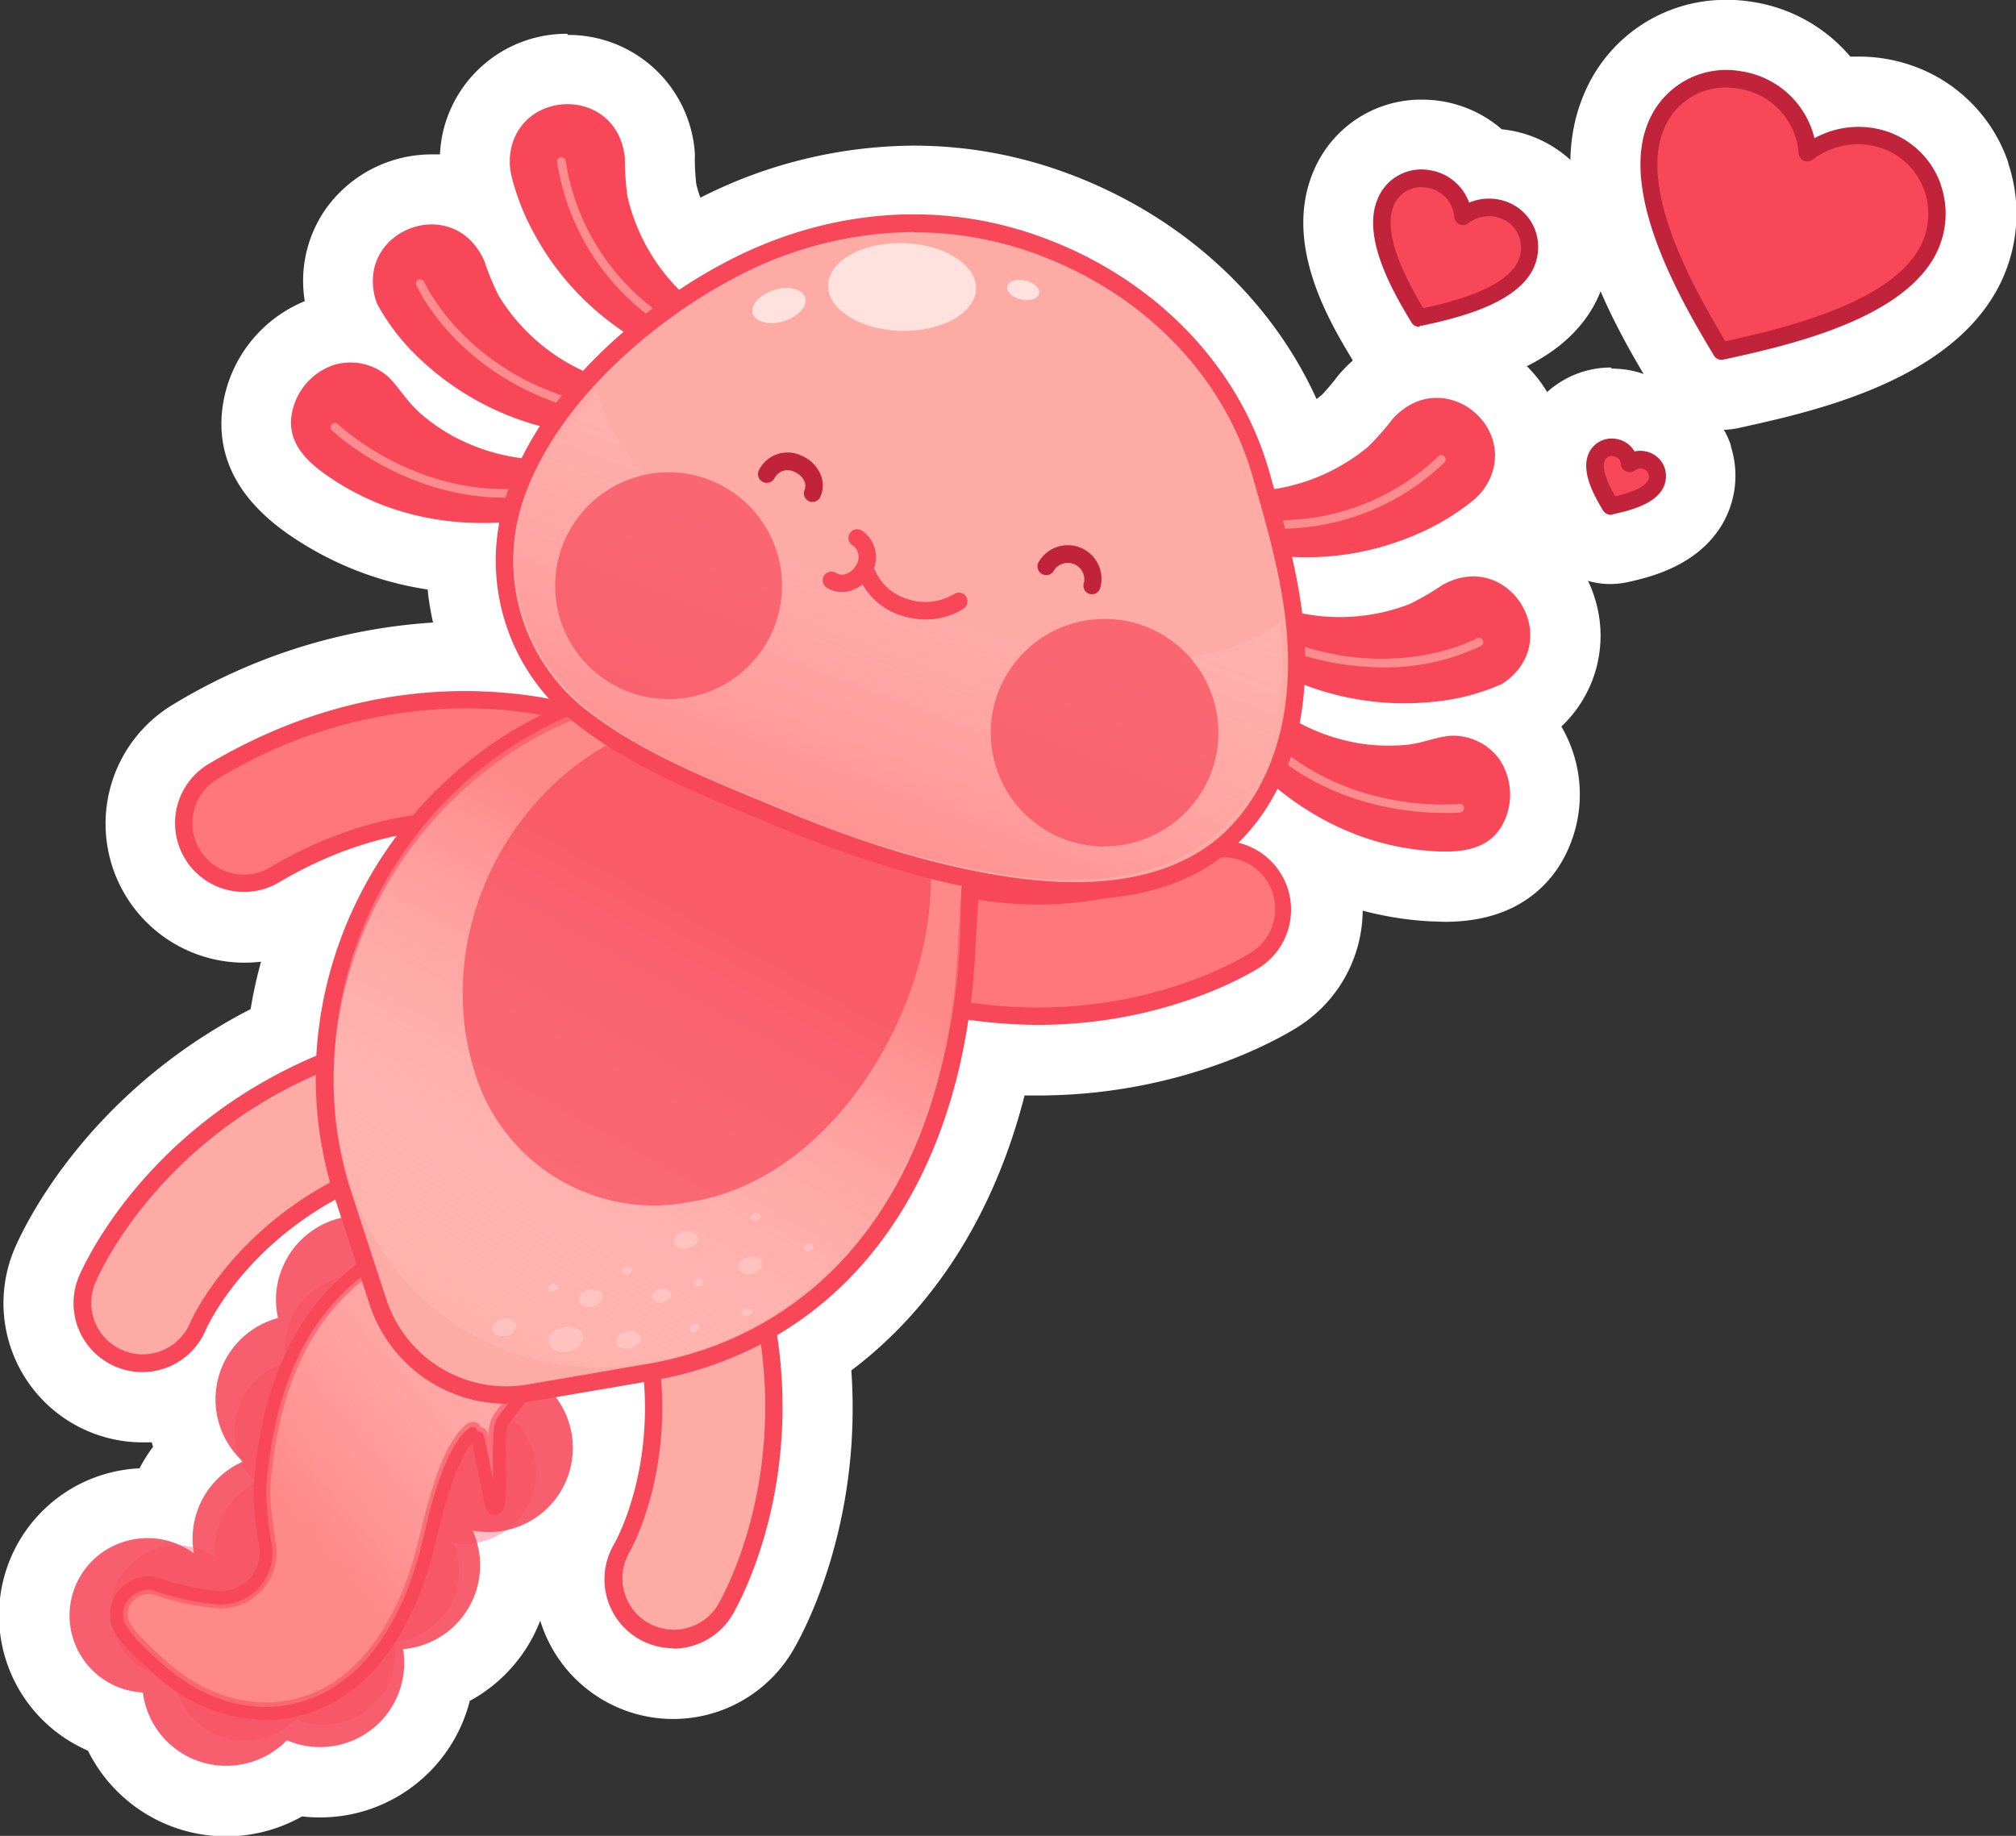 <svg xmlns="http://www.w3.org/2000/svg" xmlns:xlink="http://www.w3.org/1999/xlink" viewBox="0 0 287.48 261.82"><rect x="0" y="0" width="287.48" height="261.82" fill="#333333" stroke="none"/><defs><style>.cls-1{fill:#fff;}.cls-2{opacity:0.87;}.cls-3{fill:#f74759;}.cls-4{opacity:0.35;}.cls-14,.cls-5{fill:#ffaba5;}.cls-11,.cls-15,.cls-6{opacity:0.67;}.cls-7{fill:url(#Gradiente_sem_nome_9);}.cls-8{fill:#ff777b;}.cls-10,.cls-17,.cls-9{fill:#ffe2de;}.cls-9{opacity:0.54;}.cls-10{opacity:0.47;}.cls-11{fill:url(#Gradiente_sem_nome_9-2);}.cls-12{opacity:0.64;}.cls-13{opacity:0.68;}.cls-14{opacity:0.69;}.cls-15{fill:url(#Gradiente_sem_nome_9-3);}.cls-16{fill:#c1233a;}</style><linearGradient id="Gradiente_sem_nome_9" x1="657.85" x2="743.8" y1="2166.61" y2="2203.11" gradientTransform="translate(2351.24 571.67) rotate(116.65)" gradientUnits="userSpaceOnUse"><stop offset="0" stop-color="#fff" stop-opacity="0"/><stop offset="1" stop-color="#ff777b"/></linearGradient><linearGradient id="Gradiente_sem_nome_9-2" x1="-185.11" x2="-188.43" y1="849.93" y2="766.96" gradientTransform="translate(669.88 -397.24) rotate(31.49)" xlink:href="#Gradiente_sem_nome_9"/><linearGradient id="Gradiente_sem_nome_9-3" x1="-97.63" x2="-102.14" y1="391.09" y2="502.9" gradientTransform="matrix(0.95, 0.32, -0.32, 0.93, 375.27, -278.83)" xlink:href="#Gradiente_sem_nome_9"/></defs><path d="M38.48,287.55a16.95,16.95,0,0,1-15.92-11.14,17.63,17.63,0,0,1-2.45-1A16.05,16.05,0,0,1,27.32,245a17.09,17.09,0,0,1,2.14.14,17.92,17.92,0,0,1,1.07-2.67A16.87,16.87,0,0,1,33.87,238,17,17,0,0,1,32,230.37a15,15,0,0,1-5.47,1,14.9,14.9,0,0,1-13.69-9.17,14.72,14.72,0,0,1,0-11.34c.37-.9,9.09-21.34,33.76-33a62.51,62.51,0,0,1,5-18.77c-1,.52-2.05,1.09-3.06,1.69a14.82,14.82,0,0,1-15.13-25.49,75.85,75.85,0,0,1,39.06-11.08c.75,0,1.49,0,2.24,0A33.81,33.81,0,0,1,72,110.21a42.67,42.67,0,0,1-21.58-7.32c-2.12-1.45-8.59-5.86-7.5-13.6A14,14,0,0,1,52.28,78a12.85,12.85,0,0,1,3.89-.58h0c-.22-.39-.43-.77-.64-1.17a6,6,0,0,1-.27-.63,13.16,13.16,0,0,1,1.49-12.25,13.73,13.73,0,0,1,11-5.66A12.65,12.65,0,0,1,75.21,60a30.23,30.23,0,0,1-.89-3.13,13.8,13.8,0,0,1,0-6.39,12.94,12.94,0,0,1,12.84-9.93c7.07,0,12.49,5,13.17,12.27a3.39,3.39,0,0,1,0,.45,33.12,33.12,0,0,0,.28,4.41,21.05,21.05,0,0,0,3.57,7.85c1.09-.65,2.19-1.26,3.28-1.83a63,63,0,0,1,29.06-7.36,57.85,57.85,0,0,1,18.55,3c17.48,5.91,30.89,18.91,36.29,35a20.51,20.51,0,0,0,6.69-3.78A33.49,33.49,0,0,0,201,87.34l.29-.34a13.44,13.44,0,0,1,9.88-4.53,13.59,13.59,0,0,1,11.2,6.17,12.73,12.73,0,0,1,1,12.3,13.71,13.71,0,0,1-3.88,5.06,31.9,31.9,0,0,1-2.62,2,13.35,13.35,0,0,1,12.1,9.59,13.12,13.12,0,0,1-5.7,14.89,6.08,6.08,0,0,1-.6.34c-.4.19-.81.37-1.22.54a12.47,12.47,0,0,1,2.74,2.83,14,14,0,0,1,.62,14.67c-2.35,4.18-6.54,6.3-12.44,6.3-.59,0-1.19,0-1.78-.05a42,42,0,0,1-17.35-4.77,14.82,14.82,0,0,1-4.35,20.47c-1.43.93-14.57,9.12-34.62,9.12-1.92,0-3.86-.08-5.8-.23-3.78,18.63-12.69,33-26,42,2.39,22.67-6.43,38.16-7.48,39.92A14.82,14.82,0,0,1,89.5,248.42,25.24,25.24,0,0,0,91,244.93a17,17,0,0,1-10.18,8.48c-.36.23-.72.45-1.08.65A16.9,16.9,0,0,1,68.8,269.79a17,17,0,0,1-20.51,14.67A17.14,17.14,0,0,1,38.48,287.55Zm54.07-53.68a16.55,16.55,0,0,1,.32,3.06c.13-1,.23-2.06.29-3.17Z" class="cls-1" transform="translate(-6.26 -30.73)"/><path d="M87.15,45.59a8.05,8.05,0,0,1,8.19,7.74,38,38,0,0,0,.39,5.39,27.38,27.38,0,0,0,7.44,13.38,76.73,76.73,0,0,1,6.63-3.94,57.47,57.47,0,0,1,26.73-6.78,52.73,52.73,0,0,1,16.94,2.79c16.73,5.65,29.36,18.33,33.78,33.89l.2.7.48,1.7a27.21,27.21,0,0,0,13.41-6,37.88,37.88,0,0,0,3.57-4,8.4,8.4,0,0,1,6.21-2.93c5.4,0,10.16,5.71,7.63,11.46a8.86,8.86,0,0,1-2.5,3.23,33.83,33.83,0,0,1-7.64,4.62,38.73,38.73,0,0,1-16,3.41c-.71,0-1.43,0-2.14-.06.61,2.67,1.12,5.35,1.46,8.06a30.68,30.68,0,0,0,5.59.52,25.66,25.66,0,0,0,9.79-1.85,38.35,38.35,0,0,0,4.67-2.71,9.18,9.18,0,0,1,4.39-1.2c7.32,0,11.79,10.27,4.11,15.32a31.43,31.43,0,0,1-10.17,2.59,36.35,36.35,0,0,1-3.89.21,39.46,39.46,0,0,1-14.14-2.69c-.08,1.3-.21,2.62-.41,4-.07.5-.16,1-.25,1.48a27.51,27.51,0,0,0,8.77,2.93,28.05,28.05,0,0,0,3.89.28c.66,0,1.32,0,2-.07l.53,0c2.1-.2,4.1-1.08,6.15-1.28a4.58,4.58,0,0,1,.64,0,8.29,8.29,0,0,1,6.49,3.45,9.06,9.06,0,0,1,.35,9.34c-1.73,3.06-4.87,3.75-8.09,3.75-.5,0-1,0-1.51,0a38.57,38.57,0,0,1-22.34-8.85,28.86,28.86,0,0,1-5.44,7.58,9.67,9.67,0,0,1,6,4.19,9.82,9.82,0,0,1-2.87,13.58c-.73.48-13.05,8.31-31.89,8.31a69.22,69.22,0,0,1-9.9-.72c-3.14,20.71-12.71,36.38-27.26,45,3.45,23-5.9,39-6.4,39.87A9.82,9.82,0,0,1,93.8,251c.29-.51,5.31-9.48,4.29-23.12h0L85.49,230a12,12,0,0,1-6.84,18.81,10,10,0,0,1-4.37,1.91,11.94,11.94,0,0,1-10.54,15.14,12,12,0,0,1-8.05,13.36,11.76,11.76,0,0,1-3.79.62,11.92,11.92,0,0,1-4.72-1,12.1,12.1,0,0,1-8.7,3.68A11.94,11.94,0,0,1,26.63,272.1,11.21,11.21,0,0,1,22.35,271a11.06,11.06,0,0,1,5-20.93,10.89,10.89,0,0,1,4.94,1.18.6.6,0,0,1,.11.06,9,9,0,0,1,1.44.22,11.93,11.93,0,0,1,6.86-12.23,5.78,5.78,0,0,1-.31-.72A12,12,0,0,1,46,218.66a11.86,11.86,0,0,1,1-8,12,12,0,0,1,8-6.28l-.84-2.56c-13.41,7.43-18.22,18.05-18.48,18.64a9.82,9.82,0,0,1-18.1-7.61c.41-1,9-21,33.89-31.51a57.89,57.89,0,0,1,11.47-31.38,54.47,54.47,0,0,0-16.8,6.64A9.82,9.82,0,0,1,32.5,143.27a9.9,9.9,0,0,1,3.53-3.6,70.87,70.87,0,0,1,36.51-10.38,65.84,65.84,0,0,1,12,1.1,29.15,29.15,0,0,1-7.08-25.14q-1.18.06-2.37.06A38.33,38.33,0,0,1,53.2,98.75C50.13,96.67,47.26,94,47.83,90a9,9,0,0,1,6-7.21,8.25,8.25,0,0,1,7.73,1.62c1.5,1.41,2.56,3.32,4.1,4.75l.4.36a26.9,26.9,0,0,0,4.8,3.4,27.78,27.78,0,0,0,9.89,3.17,48.81,48.81,0,0,1,2.64-4.6,38.87,38.87,0,0,1-16.85-9.26A31.44,31.44,0,0,1,60,74c-2.29-6.55,2.72-11.26,7.82-11.26a8.06,8.06,0,0,1,7.5,5.2,38.22,38.22,0,0,0,2.07,5A27.5,27.5,0,0,0,89.48,83.64a71,71,0,0,1,5.81-5.58,38.92,38.92,0,0,1-12.83-14,34.16,34.16,0,0,1-3.27-8.3,9.11,9.11,0,0,1,0-4.09,8,8,0,0,1,8-6.12m0-10h0a18.08,18.08,0,0,0-17.7,13.75A17.75,17.75,0,0,0,69,52.75c-.38,0-.77,0-1.15,0a18.53,18.53,0,0,0-15.13,7.77,17.89,17.89,0,0,0-3,13.16,19.17,19.17,0,0,0-11.71,15c-1,7.18,2.24,13.38,9.65,18.43a47,47,0,0,0,19.58,7.69,39.18,39.18,0,0,0,.77,4.71,81.46,81.46,0,0,0-37,11.65,19.82,19.82,0,0,0,10.13,36.86,20.14,20.14,0,0,0,2.34-.14A65.91,65.91,0,0,0,42,174.64C18,187,9.24,206.63,8.26,209a19.85,19.85,0,0,0,18.3,27.43c.45,0,.89,0,1.34,0,.06.21.12.42.19.63a21.13,21.13,0,0,0-1.93,3.07,21,21,0,0,0-8.29,39.83c.31.16.62.31.94.45a22,22,0,0,0,30.53,9.36,21.85,21.85,0,0,0,2.56.15,22.16,22.16,0,0,0,6.94-1.12,22.08,22.08,0,0,0,14.41-15.5,22.09,22.09,0,0,0,9.16-9.44c.33-.67.63-1.35.89-2a19.82,19.82,0,0,0,35.94,4.41c1.11-1.84,10-17.38,8.42-40.1,11.93-9,20.46-22.56,24.7-39.21.62,0,1.25,0,1.87,0,21.49,0,35.79-8.91,37.35-9.93a19.81,19.81,0,0,0,9-16.43,47.4,47.4,0,0,0,9.7,1.53c.72,0,1.4.06,2.05.06,9.77,0,14.53-4.81,16.8-8.85a19.17,19.17,0,0,0-.22-19,17.8,17.8,0,0,0,4.81-18.16,18.69,18.69,0,0,0-7.5-10.15,17.53,17.53,0,0,0,1.69-3,17.89,17.89,0,0,0-1.41-17,18.61,18.61,0,0,0-15.38-8.44,18.37,18.37,0,0,0-13.55,6.14c-.2.21-.39.44-.58.68-.76,1-1.84,2.25-2.24,2.64-.24.2-.49.4-.75.59-6.85-15.1-20.32-27.07-37.32-32.83a62.91,62.91,0,0,0-20.15-3.31,67.72,67.72,0,0,0-30.39,7.42,13.73,13.73,0,0,1-.61-2.06,33.1,33.1,0,0,1-.19-3.46,8.7,8.7,0,0,0,0-.89,18.08,18.08,0,0,0-18.15-16.8Z" class="cls-1" transform="translate(-6.26 -30.73)"/><path d="M251.73,87.05a6.27,6.27,0,0,1-5.35-3c-4.89-8.16-15.08-25.14-9.66-37.84a16.91,16.91,0,0,1,15.71-10.44,18.19,18.19,0,0,1,2.93.24,17.71,17.71,0,0,1,12.35,8.2,18.07,18.07,0,0,1,8.52.35,17.22,17.22,0,0,1,11.49,10.75,2.67,2.67,0,0,1,.09.26A17.7,17.7,0,0,1,286.39,70c-6.32,10.9-23.59,14.71-32.87,16.76l-.44.1A6.21,6.21,0,0,1,251.73,87.05Z" class="cls-1" transform="translate(-6.26 -30.73)"/><path d="M252.43,40.73a14.34,14.34,0,0,1,2.14.17A12.67,12.67,0,0,1,265,50.44a13,13,0,0,1,6.29-1.62,12.49,12.49,0,0,1,3.58.51A12.22,12.22,0,0,1,283,57s0,0,0,.05a12.64,12.64,0,0,1-1,10.5c-5.22,9-21.1,12.51-29.63,14.39L252,82a1.23,1.23,0,0,1-1.33-.58c-4.12-6.87-13.77-22.95-9.35-33.31a11.89,11.89,0,0,1,11.11-7.4m0-10h0a21.83,21.83,0,0,0-20.29,13.44c-6.44,15.08,4.63,33.54,10,42.42a11.31,11.31,0,0,0,9.64,5.46,11.47,11.47,0,0,0,2.41-.26l.45-.1c10-2.22,28.7-6.34,36.13-19.14a22.61,22.61,0,0,0,1.87-18.49l0-.1c-.05-.14-.09-.28-.14-.41a22.17,22.17,0,0,0-14.8-13.83,22.85,22.85,0,0,0-6.37-.9c-.41,0-.81,0-1.22,0A22.78,22.78,0,0,0,256.15,31a23.33,23.33,0,0,0-3.72-.3Z" class="cls-1" transform="translate(-6.26 -30.73)"/><path d="M208.6,82.33a6.27,6.27,0,0,1-5.35-3c-2.77-4.62-8.53-14.22-5.14-22.16A11.65,11.65,0,0,1,209,49.94a12.37,12.37,0,0,1,9.25,4.15h.41a12.2,12.2,0,0,1,3.4.48,11.8,11.8,0,0,1,7.9,7.39s.09.24.1.28a12,12,0,0,1-1,9.86c-3.91,6.74-13.61,8.88-18.83,10l-.22.05A5.82,5.82,0,0,1,208.6,82.33Z" class="cls-1" transform="translate(-6.26 -30.73)"/><path d="M209,54.94a8.28,8.28,0,0,1,1.2.09,7.14,7.14,0,0,1,5.61,4.63,7.32,7.32,0,0,1,2.85-.57,7.16,7.16,0,0,1,2,.28,6.87,6.87,0,0,1,4.6,4.3s0,0,0,0a7.11,7.11,0,0,1-.55,5.87c-2.81,4.84-11.12,6.68-15.59,7.66l-.22,0a1.24,1.24,0,0,1-.27,0,1.22,1.22,0,0,1-1.06-.6c-2.35-3.91-7.22-12-4.83-17.63A6.67,6.67,0,0,1,209,54.94m0-10a16.6,16.6,0,0,0-15.43,10.2c-4.4,10.32,2.25,21.41,5.44,26.73a11.29,11.29,0,0,0,9.64,5.46,10.67,10.67,0,0,0,2.39-.26l.27-.06c6-1.31,17.05-3.76,22.07-12.4a17.16,17.16,0,0,0,1.45-13.86.36.36,0,0,0,0-.11c0-.14-.09-.28-.14-.41a17,17,0,0,0-14.27-11.06A17.35,17.35,0,0,0,209,44.94Z" class="cls-1" transform="translate(-6.26 -30.73)"/><path d="M236,109.15a6.32,6.32,0,0,1-5.42-3c-1.36-2.27-4.55-7.58-2.4-12.63a8.62,8.62,0,0,1,7.91-5.23,9.33,9.33,0,0,1,1.4.11,8.88,8.88,0,0,1,4,1.74,8.33,8.33,0,0,1,1.1.25,8.59,8.59,0,0,1,5.72,5.35s.08.25.09.28a8.69,8.69,0,0,1-.75,7c-2.45,4.22-7.75,5.39-10.29,6A6.48,6.48,0,0,1,236,109.15Z" class="cls-1" transform="translate(-6.26 -30.73)"/><path d="M236.05,93.27a4.18,4.18,0,0,1,.61,0,3.67,3.67,0,0,1,2.64,1.79,3.81,3.81,0,0,1,.82-.09,3.75,3.75,0,0,1,1,.15,3.62,3.62,0,0,1,2.42,2.26.08.08,0,0,0,0,0,3.77,3.77,0,0,1-.3,3.06c-1.35,2.32-5.06,3.13-7.06,3.58a1.36,1.36,0,0,1-.29,0,1.32,1.32,0,0,1-1.13-.59c-1.05-1.75-3.24-5.4-2.09-8.1a3.58,3.58,0,0,1,3.31-2.19m0-10h0a13.59,13.59,0,0,0-12.49,8.24c-3.17,7.42,1.09,14.52,2.69,17.2a11.36,11.36,0,0,0,9.71,5.44,11.66,11.66,0,0,0,2.43-.26c3-.67,10-2.22,13.57-8.33a13.69,13.69,0,0,0,1.2-11,.56.56,0,0,1,0-.12L253,94a13.66,13.66,0,0,0-9-8.4l-.44-.13a14,14,0,0,0-5.27-2,14.69,14.69,0,0,0-2.19-.17Z" class="cls-1" transform="translate(-6.26 -30.73)"/><g class="cls-2"><path d="M33.7,280.18a10.75,10.75,0,0,0,13.17-2.84l.22.12a10.75,10.75,0,0,0,15.09-12.8,10.74,10.74,0,0,0,8.26-18.24c.2.12.4.25.61.35a10.77,10.77,0,1,0-2.87-2.11c-.2-.12-.4-.24-.61-.34a10.74,10.74,0,0,0-12,1.58,10.71,10.71,0,0,0-4.54-5.1,10.72,10.72,0,0,0,8.07-14.15,10.76,10.76,0,0,0,9.28-10.08,10.73,10.73,0,0,0,14.94-9,10.86,10.86,0,1,0-.2-3.14,10.75,10.75,0,0,0-21.25,1.69,10.73,10.73,0,0,0-14.35,13.48,10.74,10.74,0,0,0-3.88,20,10.75,10.75,0,0,0,.22,21.14l-.33.37-.22-.13a10.66,10.66,0,0,0-6.3-1,9.82,9.82,0,1,0-9.27,10.94A10.74,10.74,0,0,0,33.7,280.18Z" class="cls-3" transform="translate(-6.26 -30.73)"/><path d="M38.48,282.55a11.93,11.93,0,0,1-5.34-1.26h0a12,12,0,0,1-6.51-9.19A11.21,11.21,0,0,1,22.35,271a11,11,0,0,1,1.48-20.36,11.12,11.12,0,0,1,10.08,1.62,12,12,0,0,1,7-13.09,12,12,0,0,1,5-20.47,11.86,11.86,0,0,1,1-8,12,12,0,0,1,13.91-6.17,12,12,0,0,1,22-4c.08-.18.16-.35.25-.53a12,12,0,1,1,.47,11.61c-.08.17-.16.35-.25.53a12,12,0,0,1-13.91,6.17,11.81,11.81,0,0,1-1.06,3.13,12,12,0,0,1-7.69,6.22,12,12,0,0,1-6.92,13.66A11.68,11.68,0,0,1,56,244,11.85,11.85,0,0,1,65,242.14,12,12,0,1,1,73.65,249a12,12,0,0,1-9.91,16.92,12,12,0,0,1-16.56,13A12.1,12.1,0,0,1,38.48,282.55Zm-4.22-3.47a9.55,9.55,0,0,0,11.65-2.52,1.23,1.23,0,0,1,1.55-.31.64.64,0,0,1,.14.08,9.53,9.53,0,0,0,12.82-4.21A9.43,9.43,0,0,0,61,265a1.24,1.24,0,0,1,.21-1.13,1.27,1.27,0,0,1,1-.48,9.5,9.5,0,0,0,7.31-16.13,1.24,1.24,0,0,1,1.52-1.93l.12.07c.14.08.27.16.42.23a9.53,9.53,0,1,0-2.54-1.86,1.24,1.24,0,0,1-1.51,1.93l-.12-.07-.42-.24a9.49,9.49,0,0,0-10.6,1.41,1.23,1.23,0,0,1-1.09.28,1.27,1.27,0,0,1-.87-.72,9.38,9.38,0,0,0-4-4.51,1.24,1.24,0,0,1,.38-2.29A9.49,9.49,0,0,0,58,227.06a1.2,1.2,0,0,1,.11-1.06,1.25,1.25,0,0,1,.89-.58,9.55,9.55,0,0,0,7.22-5.16,9.42,9.42,0,0,0,1-3.76,1.24,1.24,0,0,1,1.73-1.07,9.5,9.5,0,0,0,13.22-8,1.23,1.23,0,0,1,2.44-.16,9.52,9.52,0,1,0,.8-6.27,9.39,9.39,0,0,0-1,3.49,1.24,1.24,0,0,1-2.45.16,9.51,9.51,0,0,0-18.79,1.49,1.23,1.23,0,0,1-.58,1,1.28,1.28,0,0,1-1.14.09,9.49,9.49,0,0,0-12.7,11.92,1.2,1.2,0,0,1-.11,1.06,1.23,1.23,0,0,1-.89.59,9.5,9.5,0,0,0-3.44,17.66,1.24,1.24,0,0,1-.37,2.29,9.51,9.51,0,0,0-2.46,17.84,9.7,9.7,0,0,0,2.65.87,1.22,1.22,0,0,1,1,.81,1.26,1.26,0,0,1-.25,1.23,3.55,3.55,0,0,0-.28.33,1.24,1.24,0,0,1-1.55.31l-.15-.09a9.54,9.54,0,0,0-5.61-.94,1.23,1.23,0,0,1-.93-.24,1.25,1.25,0,0,1-.48-.84,8.56,8.56,0,0,0-16.16-2.83,8.57,8.57,0,0,0,3.82,11.5,8.54,8.54,0,0,0,4.24.9,1.25,1.25,0,0,1,.9.32,1.23,1.23,0,0,1,.4.88,9.51,9.51,0,0,0,5.25,8.24Z" class="cls-3" transform="translate(-6.26 -30.73)"/></g><g class="cls-4"><path d="M37.07,276.74a9,9,0,0,0,11.06-2.39l.18.1A9,9,0,0,0,61,263.71a9,9,0,0,0,6.94-15.3c.17.1.33.21.51.3A9,9,0,1,0,66,246.94c-.17-.1-.33-.21-.51-.3a9,9,0,0,0-10,1.33,9,9,0,0,0-3.82-4.27,9,9,0,0,0,6.77-11.88,9,9,0,0,0,7.79-8.45,9,9,0,0,0,11.61-4.24,8.85,8.85,0,0,0,.93-3.31,9.09,9.09,0,1,0-.17-2.63,9,9,0,0,0-17.83,1.41,9,9,0,0,0-12,11.32,9,9,0,0,0-3.26,16.75,9,9,0,0,0-2.33,16.91,8.69,8.69,0,0,0,2.51.82l-.27.31-.19-.1a9,9,0,0,0-5.28-.87,8.22,8.22,0,1,0-7.78,9.19A9,9,0,0,0,37.07,276.74Z" class="cls-3" transform="translate(-6.26 -30.73)"/><path d="M41.08,278.92a10.09,10.09,0,0,1-4.56-1.08A10.24,10.24,0,0,1,31,270.15a9.6,9.6,0,0,1-3.5-1A9.47,9.47,0,1,1,37,252.85a10.23,10.23,0,0,1,5.82-10.62A10.24,10.24,0,0,1,47.14,225a10.17,10.17,0,0,1,.87-6.7A10.28,10.28,0,0,1,59.71,213a9.85,9.85,0,0,1,.86-2.46,10.27,10.27,0,0,1,17.74-1.05l.06-.12a10.26,10.26,0,1,1,.6,10.25l-.06.12A10.25,10.25,0,0,1,67.22,225,10.2,10.2,0,0,1,60,232.76a10.26,10.26,0,0,1-5.68,11.38,10,10,0,0,1,1.59,2A10.13,10.13,0,0,1,63,244.56a10.24,10.24,0,1,1,7.94,6.23,10.25,10.25,0,0,1-8.41,14.12,10.26,10.26,0,0,1-14.08,11A10.37,10.37,0,0,1,41.08,278.92Zm-9-11.23a1.25,1.25,0,0,1,1.24,1.2,7.77,7.77,0,0,0,4.29,6.74h0a7.81,7.81,0,0,0,9.53-2.06,1.23,1.23,0,0,1,1.54-.32l.14.08a7.77,7.77,0,0,0,10.94-9.25A1.27,1.27,0,0,1,60,263a1.23,1.23,0,0,1,1.05-.47,7.78,7.78,0,0,0,6-13.2,1.23,1.23,0,0,1-.25-1.36,1.24,1.24,0,0,1-1.38.09l-.11-.07-.34-.19a7.74,7.74,0,0,0-8.66,1.15,1.24,1.24,0,0,1-1.09.28,1.2,1.2,0,0,1-.87-.72A7.7,7.7,0,0,0,51,244.78a1.24,1.24,0,0,1,.38-2.3,7.76,7.76,0,0,0,5.84-10.24,1.24,1.24,0,0,1,.1-1.06,1.27,1.27,0,0,1,.9-.59,7.78,7.78,0,0,0,5.9-4.21A7.7,7.7,0,0,0,65,223.3a1.25,1.25,0,0,1,1.73-1.07,7.75,7.75,0,0,0,10.81-6.51,1.24,1.24,0,0,1,2.45-.16,7.78,7.78,0,1,0,.65-5.12,7.64,7.64,0,0,0-.8,2.85,1.24,1.24,0,0,1-2.45.16,7.77,7.77,0,0,0-14.55-1.85,7.62,7.62,0,0,0-.82,3.07,1.23,1.23,0,0,1-1.72,1.07,7.79,7.79,0,0,0-10,3.66,7.71,7.71,0,0,0-.37,6.1,1.2,1.2,0,0,1-.11,1.06,1.22,1.22,0,0,1-.89.58,7.77,7.77,0,0,0-2.81,14.45,1.24,1.24,0,0,1-.38,2.3A7.71,7.71,0,0,0,40.2,248a7.76,7.76,0,0,0,5.63,11.15,1.25,1.25,0,0,1,.72,2.05c-.13.13-.18.2-.24.26a1.23,1.23,0,0,1-1.54.32l-.14-.08a7.75,7.75,0,0,0-4.58-.76,1.2,1.2,0,0,1-.93-.25,1.23,1.23,0,0,1-.47-.83A7,7,0,1,0,28.58,267a7.1,7.1,0,0,0,3.46.73Zm35.8-20.52a1.29,1.29,0,0,1,.62.17l.11.07.34.19a7.78,7.78,0,1,0,1-14.34,7.68,7.68,0,0,0-4.51,3.89,7.8,7.8,0,0,0,1.39,8.92,1.23,1.23,0,0,1,.25,1.36A1.25,1.25,0,0,1,67.9,247.17Z" class="cls-3" transform="translate(-6.26 -30.73)"/></g><path d="M81.67,228a17.7,17.7,0,0,1-1.25,1.67c-.62.78-2.11,2.74-2.74,3.55-1.17,1.41,0,11.92-.85,12.38-.25,0-2-10-2.25-10.07a7,7,0,0,0-1.25-.33c-.17,0,0-.06.19-.19s.24-.29,0-.16c-3.12,2.6-4.93,9.82-6.07,14.45-1.39,6-3.29,11.67-7.2,16.9-8,10.66-21,11.18-30.74,2.75-1.4-1.24-6-5-6.28-7.35a4.25,4.25,0,0,1,5.18-4.64,11.94,11.94,0,0,1,1.39.45,37.4,37.4,0,0,0,7.32,1.47h.06a6.76,6.76,0,0,0,7.26-7.75,48.87,48.87,0,0,1-.83-7.9c.68-9.73,3.23-20.41,10.6-28,7.59-8.05,20.7-11.95,31.27-12.74,3-.23,19,.53,20,1,1.59,1.05-17.28,10.12-17.58,12.23l0,.33c0,.15-.27,1.06-.31,1.26L87.12,219c-.15.62-.5,1.37-.67,2A4.21,4.21,0,0,1,81.67,228Z" class="cls-5" transform="translate(-6.26 -30.73)"/><path d="M44.12,276a23.71,23.71,0,0,1-15.42-6.14l-.45-.4c-3.08-2.68-6-5.47-6.25-7.73a5.35,5.35,0,0,1,1.74-4.7,5.44,5.44,0,0,1,5-1.3,11.34,11.34,0,0,1,1.23.38l.27.1a35.1,35.1,0,0,0,7,1.4,5.51,5.51,0,0,0,6-6.32,47,47,0,0,1-.84-8.19c.87-12.5,4.56-22.19,11-28.77,8-8.49,21.81-12.35,32.07-13.12,2.57-.19,19.22.42,20.68,1.17l.13.07a1.44,1.44,0,0,1,.65,1.24c0,1.33-1.71,2.44-8.86,6.62C94.75,212.2,89.9,215,89.14,216l0,.17a9.43,9.43,0,0,1-.24,1c0,.17-.08.31-.09.37l-.48,1.76a9.26,9.26,0,0,1-.36,1.1l-.07.21a5.45,5.45,0,0,1-5.82,8.94l-.22.28c-.15.19-.3.36-.41.52-.52.65-1.53,2-2.25,2.9l-.52.68c-.36.69-.3,4.29-.27,6.45.07,4.51,0,5.72-1,6.26a1.25,1.25,0,0,1-.83.13c-.94-.19-.94-.19-2.12-6.09-.29-1.44-.66-3.3-.87-4.2-2.44,2.9-4,9.42-4.95,13.07-1.21,5.29-3.05,11.51-7.41,17.35-3.91,5.23-9.08,8.33-14.94,9A19.77,19.77,0,0,1,44.12,276ZM27.45,258.05a3.06,3.06,0,0,0-2,.81,2.81,2.81,0,0,0-.95,2.53c.14,1.11,2,3.19,5.42,6.2l.45.4c4.72,4.08,10.3,6,15.71,5.43,5.15-.56,9.72-3.32,13.21-8,4.09-5.47,5.83-11.38,7-16.44,1.53-6.2,3.28-12.46,6.49-15.12l.19-.13a1.3,1.3,0,0,1,1.83.43l0,.09.2.07c.45.13.63.18.94,1.33a5.7,5.7,0,0,1,.79-3.26l.49-.64c.72-.94,1.75-2.28,2.24-2.89.1-.14.27-.35.44-.57a7.6,7.6,0,0,0,.68-.92,1.23,1.23,0,0,1,.78-.61,1.22,1.22,0,0,1,1,.16,3,3,0,1,0,3.37-4.9,1.23,1.23,0,0,1-.47-1.29c.1-.38.24-.78.38-1.17a7.38,7.38,0,0,0,.29-.87l.47-1.73s.05-.2.1-.41.16-.58.18-.71l0-.3c.21-1.45,2.32-2.88,10-7.38,2.08-1.22,4.68-2.74,6.29-3.82-4.49-.38-15.06-.84-17.45-.67-9.8.74-22.94,4.37-30.47,12.36-6,6.17-9.43,15.33-10.27,27.25,0,.57,0,2.32.82,7.62a7.9,7.9,0,0,1-2,6.66,8,8,0,0,1-6.54,2.52,38.52,38.52,0,0,1-7.63-1.52l-.35-.13a7.5,7.5,0,0,0-1-.3A2.57,2.57,0,0,0,27.45,258.05Z" class="cls-3" transform="translate(-6.26 -30.73)"/><g class="cls-6"><path d="M81.67,228a17.7,17.7,0,0,1-1.25,1.67c-.62.78-2.11,2.74-2.74,3.55-1.17,1.41,0,11.92-.85,12.38-.25,0-2-10-2.25-10.07a7,7,0,0,0-1.25-.33c-.17,0,0-.06.19-.19s.24-.29,0-.16c-3.12,2.6-4.93,9.82-6.07,14.45-1.39,6-3.29,11.67-7.2,16.9-8,10.66-21,11.18-30.74,2.75-1.4-1.24-6-5-6.28-7.35a4.25,4.25,0,0,1,5.18-4.64,11.94,11.94,0,0,1,1.39.45,37.4,37.4,0,0,0,7.32,1.47h.06a6.76,6.76,0,0,0,7.26-7.75,48.87,48.87,0,0,1-.83-7.9c.68-9.73,3.23-20.41,10.6-28,7.59-8.05,20.7-11.95,31.27-12.74,3-.23,19,.53,20,1,1.59,1.05-17.28,10.12-17.58,12.23l0,.33c0,.15-.27,1.06-.31,1.26L87.12,219c-.15.62-.5,1.37-.67,2A4.21,4.21,0,0,1,81.67,228Z" class="cls-7" transform="translate(-6.26 -30.73)"/><path d="M44.13,275.38a23.14,23.14,0,0,1-15-6l-.44-.39c-3-2.61-5.78-5.3-6.05-7.35a4.73,4.73,0,0,1,1.55-4.16,4.82,4.82,0,0,1,4.4-1.16,8.53,8.53,0,0,1,1.17.37l.28.1a36.18,36.18,0,0,0,7.17,1.43,6.15,6.15,0,0,0,5.07-1.92,6.08,6.08,0,0,0,1.57-5.11,48.43,48.43,0,0,1-.83-8c.86-12.36,4.49-21.91,10.77-28.39,7.89-8.37,21.54-12.17,31.68-12.93,2.66-.2,19.11.47,20.35,1.1a.83.83,0,0,1,.44.74c0,1-1.85,2.18-8.55,6.1-3.51,2-8.81,5.15-9.14,6l0,.3c0,.08-.12.54-.22.91,0,.18-.08.33-.1.4l-.47,1.72a8,8,0,0,1-.34,1.06c-.07.2-.15.4-.21.6a4.83,4.83,0,0,1-5.29,8c-.16.22-.34.44-.52.66s-.3.38-.42.55c-.5.63-1.52,2-2.24,2.89l-.52.67c-.5.6-.44,4.51-.4,6.84.07,4.31,0,5.35-.64,5.71l-.2.1-.22,0c-.53-.11-.53-.11-1.63-5.6-.35-1.75-.78-3.89-1-4.59a6.77,6.77,0,0,0-.75-.18c-2.64,2.77-4.3,9.5-5.31,13.61-1.2,5.24-3,11.38-7.31,17.12-3.8,5.09-8.82,8.11-14.5,8.72A18.79,18.79,0,0,1,44.13,275.38ZM27.44,257.43a3.63,3.63,0,0,0-2.45,1,3.41,3.41,0,0,0-1.15,3.07c.24,1.88,4.16,5.3,5.63,6.58l.45.4c4.86,4.19,10.6,6.18,16.18,5.57,5.34-.58,10-3.42,13.65-8.23,4.16-5.56,5.92-11.55,7.09-16.67,1-4.25,2.76-11.19,5.74-14.27v0l.11-.06a4.28,4.28,0,0,1,.45-.41c.62-.36,1-.07,1.08.13a.71.71,0,0,1,.09.28,4.6,4.6,0,0,1,.49.16c.44.12.44.12,1.5,5.42l.26,1.26c0-.41,0-.8,0-1.17-.06-4.17,0-6.76.67-7.63l.51-.66c.72-.94,1.74-2.28,2.23-2.88.11-.16.28-.36.45-.58a7.55,7.55,0,0,0,.73-1l.32-.59.56.36a3.59,3.59,0,0,0,4.08-5.91l-.34-.25.11-.4a7.84,7.84,0,0,1,.36-1.1,9.14,9.14,0,0,0,.3-.94l.47-1.72.1-.41c.08-.29.17-.64.19-.76l0-.33c.17-1.23,3.1-3,9.73-6.93a74.41,74.41,0,0,0,7.63-4.8c-2.91-.41-16.31-1.05-19.15-.84-9.91.75-23.22,4.44-30.87,12.56-6.08,6.26-9.59,15.56-10.44,27.62a45,45,0,0,0,.83,7.77,7.38,7.38,0,0,1-7.92,8.46,37.91,37.91,0,0,1-7.51-1.5l-.32-.11a9.94,9.94,0,0,0-1-.33A3.75,3.75,0,0,0,27.44,257.43Zm45.76-23Z" class="cls-3" transform="translate(-6.26 -30.73)"/></g><path d="M33.58,143.88a8.53,8.53,0,0,1,3.09-3.14c30.83-18.3,57.19-6.54,58.3-6a8.58,8.58,0,0,1-7.12,15.61c-.92-.4-19.69-8.32-42.42,5.17a8.58,8.58,0,0,1-11.85-11.61Z" class="cls-8" transform="translate(-6.26 -30.73)"/><path d="M41.06,157.93a9.82,9.82,0,0,1-8.56-14.66h0a9.9,9.9,0,0,1,3.53-3.6c31.4-18.63,58.33-6.61,59.46-6.09a9.82,9.82,0,0,1-8.15,17.87c-.75-.33-19.06-8.08-41.28,5.11A9.77,9.77,0,0,1,41.06,157.93Zm31.51-26.18A68.47,68.47,0,0,0,37.3,141.8a7.4,7.4,0,0,0-2.64,2.69h0a7.34,7.34,0,0,0,10.13,9.94c23.3-13.83,42.74-5.6,43.56-5.25a7.33,7.33,0,0,0,6.1-13.34C93.84,135.55,85.33,131.75,72.57,131.75Zm-39,12.13h0Z" class="cls-3" transform="translate(-6.26 -30.73)"/><path d="M123.38,167.41a8.47,8.47,0,0,0,3.51,2.66c33.16,13.61,57.53-1.86,58.56-2.53a8.58,8.58,0,0,0-9.32-14.4c-.85.53-18.27,11.1-42.73,1.06a8.58,8.58,0,0,0-10,13.21Z" class="cls-8" transform="translate(-6.26 -30.73)"/><path d="M154.23,176.89a73,73,0,0,1-27.82-5.67,9.91,9.91,0,0,1-4-3.05h0a9.82,9.82,0,0,1,11.47-15.12c23.92,9.81,40.89-.52,41.6-1a9.82,9.82,0,0,1,10.65,16.49C185.39,169.06,173.07,176.89,154.23,176.89Zm-24.07-22.1a7.35,7.35,0,0,0-5.81,11.86h0a7.37,7.37,0,0,0,3,2.27c32.57,13.37,56.41-1.76,57.41-2.41a7.34,7.34,0,0,0-8-12.33c-.77.48-18.79,11.46-43.87,1.16A7.35,7.35,0,0,0,130.16,154.79Z" class="cls-3" transform="translate(-6.26 -30.73)"/><path d="M94.43,143.63c.21.12.53,0,.71-.32a.57.57,0,0,0-.07-.78c-.21-.12-.53,0-.71.32A.57.57,0,0,0,94.43,143.63Z" class="cls-9" transform="translate(-6.26 -30.73)"/><path d="M96.34,145.13c.65.67.26,2.1-.87,3.19s-2.57,1.43-3.21.76-.26-2.1.87-3.19S95.69,144.46,96.34,145.13Z" class="cls-10" transform="translate(-6.26 -30.73)"/><path d="M70,178.36a8.47,8.47,0,0,0-4.4-.21c-35.06,7.48-46.44,34-46.91,35.14a8.58,8.58,0,0,0,15.83,6.63c.4-.91,8.81-19.47,34.67-25A8.58,8.58,0,0,0,70,178.36Z" class="cls-5" transform="translate(-6.26 -30.73)"/><path d="M26.56,226.41a9.83,9.83,0,0,1-9.06-13.6c.48-1.15,12.1-28.25,47.8-35.88a9.86,9.86,0,0,1,5,.25h0a9.82,9.82,0,0,1-.93,19c-25.28,5.4-33.46,23.51-33.8,24.28A9.82,9.82,0,0,1,26.56,226.41ZM67.35,179.2a7.32,7.32,0,0,0-1.54.16c-34.43,7.35-45.56,33.3-46,34.41a7.34,7.34,0,0,0,13.54,5.67c.36-.83,9-20.06,35.55-25.72a7.35,7.35,0,0,0,.7-14.18h0A7.31,7.31,0,0,0,67.35,179.2Z" class="cls-3" transform="translate(-6.26 -30.73)"/><path d="M107.2,198.36a8.45,8.45,0,0,1,2.79,3.41c14.81,32.65.24,57.57-.38,58.61a8.58,8.58,0,0,1-14.74-8.78c.5-.87,10.42-18.67-.51-42.74a8.58,8.58,0,0,1,12.84-10.5Z" class="cls-5" transform="translate(-6.26 -30.73)"/><path d="M102.23,265.79A9.83,9.83,0,0,1,93.8,251c.41-.72,10.12-18.06-.56-41.59a9.83,9.83,0,0,1,14.69-12h0a9.9,9.9,0,0,1,3.19,3.91c15.08,33.23.19,58.69-.45,59.76a9.88,9.88,0,0,1-8.44,4.77ZM102.17,198a7.33,7.33,0,0,0-6.68,10.37c11.21,24.68.9,43.1.45,43.87a7.34,7.34,0,0,0,12.6,7.52c.62-1,14.87-25.4.32-57.46a7.35,7.35,0,0,0-2.38-2.91h0A7.42,7.42,0,0,0,102.17,198Z" class="cls-3" transform="translate(-6.26 -30.73)"/><path d="M144.15,164.6l1.16-18.55-26.39-1.32-.32.52L88.28,131.92l-.23.09C62.34,142.31,47.8,170.64,54,196.89c.34,1.44.74,2.87,1.21,4.29l5,15.29a19.16,19.16,0,0,0,21.46,12.94h0l16.25-2.79C126.36,222.16,143,198,144.15,164.6Z" class="cls-5" transform="translate(-6.26 -30.73)"/><path d="M78.45,230.92A20.54,20.54,0,0,1,59,216.86l-5-15.29c-.47-1.45-.89-2.92-1.23-4.4-6.43-27.28,8.54-55.79,34.81-66.31l.22-.09a1.26,1.26,0,0,1,1,0l29.42,12.93a1.18,1.18,0,0,1,.78-.23l26.39,1.33a1.23,1.23,0,0,1,1.18,1.31l-1.16,18.53c-1.24,35.11-18.92,58.73-47.3,63.19l-16.24,2.78A19.51,19.51,0,0,1,78.45,230.92Zm9.81-97.65c-24.58,10-39.1,37.76-33.07,63.33.33,1.41.73,2.82,1.18,4.2l5,15.29a18,18,0,0,0,20.07,12.1l16.25-2.79c27.14-4.26,44-27,45.22-60.84v0l1.08-17.3L119.59,146a1.26,1.26,0,0,1-1.49.39Z" class="cls-3" transform="translate(-6.26 -30.73)"/><path d="M143.18,155.8l1-5.78L119,144.76l-.31.52L88.9,132.19l-.22.09c-26.62,10.66-41,41-32.25,67.88h0A37.09,37.09,0,0,0,98,225.2l.39-.07C126.27,220.75,144.73,193.49,143.18,155.8Z" class="cls-11" transform="translate(-6.26 -30.73)"/><g class="cls-12"><path d="M97.58,221.45c.15.67-.5,1.38-1.44,1.58s-1.82-.18-2-.85.5-1.38,1.44-1.58S97.44,220.78,97.58,221.45Z" class="cls-9" transform="translate(-6.26 -30.73)"/><path d="M115,210.82c.14.67-.5,1.38-1.44,1.58s-1.82-.18-2-.85.5-1.38,1.44-1.58S114.89,210.15,115,210.82Z" class="cls-9" transform="translate(-6.26 -30.73)"/><path d="M79.89,219.65c.14.68-.5,1.38-1.44,1.59s-1.82-.18-2-.85.5-1.38,1.45-1.59S79.75,219,79.89,219.65Z" class="cls-9" transform="translate(-6.26 -30.73)"/><path d="M92.23,215.48c.14.67-.5,1.38-1.44,1.58s-1.82-.18-2-.85.5-1.38,1.44-1.59S92.08,214.8,92.23,215.48Z" class="cls-9" transform="translate(-6.26 -30.73)"/><path d="M105.81,207.19c.15.68-.5,1.38-1.44,1.59s-1.82-.18-2-.85.5-1.39,1.44-1.59S105.67,206.52,105.81,207.19Z" class="cls-9" transform="translate(-6.26 -30.73)"/><path d="M106,220c.06.29-.22.59-.62.68s-.78-.08-.84-.37.21-.59.62-.68S105.94,219.68,106,220Z" class="cls-9" transform="translate(-6.26 -30.73)"/><path d="M96.37,211.75c.06.29-.22.59-.62.68a.66.66,0,0,1-.84-.37c-.06-.28.21-.59.61-.67S96.3,211.46,96.37,211.75Z" class="cls-9" transform="translate(-6.26 -30.73)"/><path d="M114.72,204.11c.07.28-.21.59-.61.67s-.78-.07-.85-.36.22-.59.62-.68S114.66,203.82,114.72,204.11Z" class="cls-9" transform="translate(-6.26 -30.73)"/><path d="M122.3,208.48c.07.28-.21.59-.61.68s-.78-.08-.85-.37.22-.59.62-.68S122.24,208.19,122.3,208.48Z" class="cls-9" transform="translate(-6.26 -30.73)"/><path d="M85.88,214.21c.06.29-.22.59-.62.68s-.78-.08-.84-.37.21-.59.61-.68S85.81,213.92,85.88,214.21Z" class="cls-9" transform="translate(-6.26 -30.73)"/><path d="M106.65,213.44c.06.29-.22.6-.62.68s-.78-.07-.84-.36.21-.59.62-.68S106.59,213.16,106.65,213.44Z" class="cls-9" transform="translate(-6.26 -30.73)"/><path d="M113.49,217.69c.07.29-.21.59-.61.68A.68.68,0,0,1,112,218c-.06-.29.22-.6.62-.68S113.43,217.4,113.49,217.69Z" class="cls-9" transform="translate(-6.26 -30.73)"/><path d="M89.4,221.21c.21,1-.71,2-2.06,2.27s-2.61-.25-2.82-1.22.72-2,2.07-2.26S89.2,220.25,89.4,221.21Z" class="cls-9" transform="translate(-6.26 -30.73)"/><path d="M102,215.2c.11.54-.41,1.12-1.18,1.29s-1.48-.15-1.6-.7.41-1.12,1.18-1.29S101.85,214.65,102,215.2Z" class="cls-9" transform="translate(-6.26 -30.73)"/></g><g class="cls-13"><path d="M137.61,153l-1.31-11.79-17.38,3.54-.22.36-20.8-9.15-.16.06C81.87,142.36,72,159.33,73.67,176.24A37.09,37.09,0,0,0,75.36,184h0a25.32,25.32,0,0,0,28.35,17.09l.79-.14C124,197.85,139.42,172.94,137.61,153Z" class="cls-3" transform="translate(-6.26 -30.73)"/><path d="M99.49,202.65a26.75,26.75,0,0,1-25.31-18.31,38.66,38.66,0,0,1-1.74-8c-1.79-17.57,8.66-35,24.84-41.52l.16-.06a1.23,1.23,0,0,1,1,0l20,8.79.27-.09L136.05,140a1.22,1.22,0,0,1,1,.21,1.26,1.26,0,0,1,.5.87l1.31,11.78v0c1.78,19.61-13,46-34.15,49.27l-.77.13A26.59,26.59,0,0,1,99.49,202.65Zm-1.61-65.36c-15,6.18-24.64,22.45-23,38.83a35.74,35.74,0,0,0,1.63,7.45,24.23,24.23,0,0,0,27,16.26l.79-.14c19.29-3,33.75-28.14,32.08-46.58l-1.16-10.43-15.52,3.16a1.25,1.25,0,0,1-1.49.38Z" class="cls-3" transform="translate(-6.26 -30.73)"/></g><path d="M95.73,58.72a27.65,27.65,0,0,0,8.2,14.14c1,.94,2.1,1.78,3.13,2.7a3.92,3.92,0,0,1-4.23,6.5c-1.31-.61-2.68-1.16-4-1.86A39.35,39.35,0,0,1,82.46,64.1a34.16,34.16,0,0,1-3.27-8.3,9.11,9.11,0,0,1,0-4.09c2.07-8.47,15.24-8.36,16.18,1.62A38,38,0,0,0,95.73,58.72Z" class="cls-3" transform="translate(-6.26 -30.73)"/><path d="M101.94,77.81a.58.58,0,0,1-.33-.1A34,34,0,0,1,85.7,53.83a.62.62,0,0,1,.57-.67.64.64,0,0,1,.67.57,32.69,32.69,0,0,0,15.32,22.93.61.61,0,0,1,.21.85A.63.63,0,0,1,101.94,77.81Z" class="cls-14" transform="translate(-6.26 -30.73)"/><path d="M77.37,72.9A27.64,27.64,0,0,0,89.63,83.72c1.22.58,2.55,1,3.82,1.57a3.92,3.92,0,0,1-2,7.51,40,40,0,0,1-25-10.59A31.44,31.44,0,0,1,60,74c-3.61-10.32,10.9-16.06,15.32-6.06A38.22,38.22,0,0,0,77.37,72.9Z" class="cls-3" transform="translate(-6.26 -30.73)"/><path d="M92.74,90h-.11c-20.35-3.61-26.92-18.42-27-18.57a.62.62,0,0,1,.32-.82.62.62,0,0,1,.81.33c.07.14,6.41,14.35,26.07,17.84A.62.62,0,0,1,92.74,90Z" class="cls-14" transform="translate(-6.26 -30.73)"/><path d="M66,89.5a26.9,26.9,0,0,0,4.8,3.4,28.06,28.06,0,0,0,10.13,3.21c1.34.17,2.75.19,4.12.32a3.93,3.93,0,0,1,.44,7.75c-11.24,2.41-22.62,1.17-32.3-5.43C50.13,96.67,47.26,94,47.83,90a9,9,0,0,1,6-7.21,8.14,8.14,0,0,1,7.73,1.62c1.5,1.41,2.56,3.32,4.1,4.75Z" class="cls-3" transform="translate(-6.26 -30.73)"/><path d="M78.22,101.71c-14.49,0-24.48-9.46-24.59-9.57a.62.62,0,1,1,.86-.89c.12.12,12.2,11.54,28.91,8.8a.62.62,0,0,1,.71.51.61.61,0,0,1-.51.71A32.51,32.51,0,0,1,78.22,101.71Z" class="cls-14" transform="translate(-6.26 -30.73)"/><path d="M201.34,94.45a27.62,27.62,0,0,1-15.11,6.25c-1.34.15-2.75.14-4.12.25a3.92,3.92,0,0,0-.59,7.73c1.41.32,2.84.7,4.3.94a39.32,39.32,0,0,0,22.79-2.84,33.83,33.83,0,0,0,7.64-4.62,8.86,8.86,0,0,0,2.5-3.23c3.51-8-7-15.89-13.84-8.53A37.88,37.88,0,0,1,201.34,94.45Z" class="cls-3" transform="translate(-6.26 -30.73)"/><path d="M188.67,106.14c-1.14,0-2.32,0-3.54-.17a.62.62,0,0,1,.12-1.24,32.75,32.75,0,0,0,26.1-8.91.62.62,0,0,1,.88,0,.63.63,0,0,1,0,.88A33.91,33.91,0,0,1,188.67,106.14Z" class="cls-14" transform="translate(-6.26 -30.73)"/><path d="M207.31,116.86A27.6,27.6,0,0,1,191,118c-1.32-.28-2.65-.73-4-1.06a3.92,3.92,0,0,0-3,7.14,40,40,0,0,0,26.3,6.77,31.43,31.43,0,0,0,10.17-2.59c9.13-6,1.09-19.38-8.5-14.12A38.35,38.35,0,0,1,207.31,116.86Z" class="cls-3" transform="translate(-6.26 -30.73)"/><path d="M203.29,125.91a40.05,40.05,0,0,1-18.5-4.7.62.62,0,1,1,.56-1.1c17.75,9.16,31.41,1.72,31.55,1.64a.62.62,0,0,1,.6,1.08A31.57,31.57,0,0,1,203.29,125.91Z" class="cls-14" transform="translate(-6.26 -30.73)"/><path d="M206.26,137a27.43,27.43,0,0,1-5.87-.21,28,28,0,0,1-10-3.61c-1.17-.67-2.29-1.51-3.47-2.24a3.92,3.92,0,0,0-5,5.89c7.46,8.73,17.26,14.66,28.95,15.3,3.71.2,7.61-.17,9.6-3.71a9.06,9.06,0,0,0-.35-9.34,8.15,8.15,0,0,0-7.13-3.41c-2.05.2-4.05,1.08-6.15,1.28Z" class="cls-3" transform="translate(-6.26 -30.73)"/><path d="M212.06,146.66c-5.18,0-17.58-1.13-26.93-11a.62.62,0,1,1,.91-.85c11.63,12.33,28.15,10.58,28.31,10.56a.63.63,0,0,1,.69.55.62.62,0,0,1-.55.68A22.27,22.27,0,0,1,212.06,146.66Z" class="cls-14" transform="translate(-6.26 -30.73)"/><path d="M186.06,98.4c-4.13-14.52-16.18-27.37-33-33.06-14.19-4.8-29.54-3-42.71,3.92-12.54,6.58-26,18.61-30.66,32.36-4,12,.05,24.27,10,31.82,8.12,6.19,18.62,10.17,28,14.08,10.4,4.34,21.2,7.88,32.37,9.53,10,1.48,20.89,1.22,29.13-4.58,6.59-4.64,10.34-12.52,11.49-20.32C192.4,120.31,189.23,109.57,186.06,98.4Z" class="cls-5" transform="translate(-6.26 -30.73)"/><path d="M159.57,159a66.19,66.19,0,0,1-9.72-.76c-10-1.48-20.73-4.63-32.67-9.61-1-.43-2-.85-3.08-1.28-8.75-3.61-17.8-7.35-25.17-13a29.41,29.41,0,0,1-10.39-33.21c5-14.93,19.46-26.87,31.26-33.06,14-7.36,29.53-8.78,43.67-4,16.73,5.65,29.36,18.33,33.78,33.89l.2.7c3.18,11.17,6.18,21.72,4.42,33.57-1.33,9-5.7,16.72-12,21.15C174.62,157.18,167.81,159,159.57,159Zm-23-95.18A55,55,0,0,0,111,70.36C100.1,76.05,85.71,87.76,80.88,102a27,27,0,0,0,9.56,30.44c7.1,5.41,16,9.09,24.61,12.64l3.09,1.28c11.75,4.9,22.24,8,32.07,9.45,12.08,1.78,21.58.31,28.24-4.38,5.74-4,9.74-11.14,11-19.48,1.67-11.33-1.25-21.63-4.35-32.53l-.2-.7h0c-4.2-14.78-16.23-26.83-32.19-32.23A50.34,50.34,0,0,0,136.53,63.86Z" class="cls-3" transform="translate(-6.26 -30.73)"/><path d="M188.8,119.5c-.18.13-.35.27-.53.39-8,5.52-18.52,5.72-28.17,4.27a133.84,133.84,0,0,1-31.37-9.26c-9.08-3.78-19.25-7.64-27.14-13.59A28.06,28.06,0,0,1,91.3,86.52C86.86,91.44,82.94,97,81.21,102.15c-3.87,11.43.15,23.22,9.79,30.49,7.88,6,18,9.81,27.13,13.59a133.84,133.84,0,0,0,31.37,9.26c9.65,1.45,20.22,1.25,28.17-4.27,6.36-4.41,10-11.94,11-19.39A46.77,46.77,0,0,0,188.8,119.5Z" class="cls-15" transform="translate(-6.26 -30.73)"/><path d="M126.3,115.16a4,4,0,0,1-2.06-.57,1.24,1.24,0,1,1,1.28-2.12,1.66,1.66,0,0,0,1.37.12,2.59,2.59,0,0,0,1.38-1.14,2.11,2.11,0,0,0-.36-2.91,1.24,1.24,0,1,1,1.28-2.12,4.55,4.55,0,0,1,1.2,6.31,5,5,0,0,1-2.74,2.21A4.28,4.28,0,0,1,126.3,115.16Z" class="cls-3" transform="translate(-6.26 -30.73)"/><path d="M122.14,102.32a1.18,1.18,0,0,1-.48-.1,1.24,1.24,0,0,1-.67-1.62,1.6,1.6,0,0,0-.09-1.36,2.54,2.54,0,0,0-1.33-1.2,2.1,2.1,0,0,0-2.82.8,1.24,1.24,0,1,1-2.29-1,4.56,4.56,0,0,1,6.06-2.14,5.05,5.05,0,0,1,2.6,2.38,4,4,0,0,1,.16,3.42A1.24,1.24,0,0,1,122.14,102.32Z" class="cls-16" transform="translate(-6.26 -30.73)"/><path d="M162,115.48a1.36,1.36,0,0,1-.48-.09,1.24,1.24,0,0,1-.67-1.62A2.36,2.36,0,0,0,156.6,112a1.24,1.24,0,0,1-2.29-1,4.8,4.8,0,0,1,8.82,3.66A1.23,1.23,0,0,1,162,115.48Z" class="cls-16" transform="translate(-6.26 -30.73)"/><path d="M138.28,119.08a11.17,11.17,0,0,1-3.45-.56,9.45,9.45,0,0,1-6-5.36l-.32-.6a1.24,1.24,0,0,1,2.21-1.13l.36.71a7.18,7.18,0,0,0,4.53,4,7.92,7.92,0,0,0,6.71-.7,1.24,1.24,0,0,1,1.32,2.11A10.12,10.12,0,0,1,138.28,119.08Z" class="cls-3" transform="translate(-6.26 -30.73)"/><g class="cls-13"><path d="M178,140a15,15,0,1,1-9.4-19A15,15,0,0,1,178,140Z" class="cls-3" transform="translate(-6.26 -30.73)"/><path d="M163.78,151.46a16.44,16.44,0,0,1-5.21-.86,16.23,16.23,0,1,1,20.58-10.18h0a16.28,16.28,0,0,1-15.37,11Zm0-30a13.75,13.75,0,1,0,13,18.16h0a13.77,13.77,0,0,0-8.62-17.43A13.53,13.53,0,0,0,163.78,121.47Z" class="cls-3" transform="translate(-6.26 -30.73)"/></g><g class="cls-13"><circle cx="101.6" cy="114.19" r="14.99" class="cls-3" transform="translate(-47.19 138.66) rotate(-69.51)"/><path d="M101.62,130.43a16.5,16.5,0,0,1-5.22-.86,16.17,16.17,0,1,1,5.22.86Zm0-30a13.77,13.77,0,1,0,4.42.73A14,14,0,0,0,101.59,100.43Z" class="cls-3" transform="translate(-6.26 -30.73)"/></g><ellipse cx="134.91" cy="71.66" class="cls-17" rx="6.26" ry="10.55" transform="translate(53.65 174.02) rotate(-88.58)"/><path d="M149.91,71.56c.17-.74,1.33-1.1,2.58-.81s2.12,1.13,1.95,1.87-1.33,1.11-2.58.81S149.74,72.31,149.91,71.56Z" class="cls-17" transform="translate(-6.26 -30.73)"/><path d="M113.6,75.47c-.38-1.23,1-2.74,3.05-3.38s4-.17,4.43,1.06-1,2.73-3,3.38S114,76.7,113.6,75.47Z" class="cls-17" transform="translate(-6.26 -30.73)"/><path d="M281.86,57.4c-2.66-7.33-11.73-9.59-17.82-4.88-1-11.75-17-14.57-21.58-3.91-4.1,9.63,4.85,24.83,9.27,32.2C261.89,78.56,286.8,73.3,281.86,57.4Z" class="cls-3" transform="translate(-6.26 -30.73)"/><path d="M251.73,82.05a1.24,1.24,0,0,1-1.06-.61c-4.12-6.87-13.77-22.95-9.35-33.31a12,12,0,0,1,13.25-7.23A12.67,12.67,0,0,1,265,50.44a13,13,0,0,1,9.87-1.11A12.22,12.22,0,0,1,283,57s0,0,0,.05a12.64,12.64,0,0,1-1,10.5c-5.22,9-21.1,12.51-29.63,14.39L252,82A1.24,1.24,0,0,1,251.73,82.05Zm.82-38.83a9.44,9.44,0,0,0-9,5.89c-3.77,8.84,4.61,23.38,8.74,30.29,7.73-1.71,23-5.21,27.58-13.11a10.1,10.1,0,0,0,.76-8.49,9.76,9.76,0,0,0-6.54-6.09,10.52,10.52,0,0,0-9.34,1.79,1.27,1.27,0,0,1-1.26.15,1.24,1.24,0,0,1-.74-1,10.07,10.07,0,0,0-8.63-9.28A10.52,10.52,0,0,0,252.55,43.22Z" class="cls-16" transform="translate(-6.26 -30.73)"/><path d="M224.05,64.09a5.86,5.86,0,0,0-9.14-2.5c-.53-6-8.71-7.47-11.06-2-2.11,4.93,2.48,12.72,4.75,16.5C213.81,74.94,226.58,72.24,224.05,64.09Z" class="cls-3" transform="translate(-6.26 -30.73)"/><path d="M208.6,77.33a1.22,1.22,0,0,1-1.06-.6c-2.35-3.91-7.22-12-4.83-17.63A6.73,6.73,0,0,1,210.15,55a7.14,7.14,0,0,1,5.61,4.63,7.28,7.28,0,0,1,4.85-.29,6.87,6.87,0,0,1,4.6,4.3s0,0,0,0a7.11,7.11,0,0,1-.55,5.87c-2.81,4.84-11.12,6.68-15.59,7.66l-.22,0A1.24,1.24,0,0,1,208.6,77.33ZM209,57.42a4.21,4.21,0,0,0-4,2.66c-1.75,4.11,2.09,11,4.22,14.61,4-.89,11.19-2.65,13.33-6.35a4.61,4.61,0,0,0,.34-3.85,4.42,4.42,0,0,0-3-2.74,4.78,4.78,0,0,0-4.25.82,1.27,1.27,0,0,1-1.26.15,1.24,1.24,0,0,1-.74-1,4.57,4.57,0,0,0-3.92-4.22A4.72,4.72,0,0,0,209,57.42Z" class="cls-16" transform="translate(-6.26 -30.73)"/><path d="M242.42,97.85a2.48,2.48,0,0,0-3.86-1.06,2.46,2.46,0,0,0-4.68-.84c-.89,2.08,1.05,5.38,2,7C238.09,102.44,243.49,101.3,242.42,97.85Z" class="cls-3" transform="translate(-6.26 -30.73)"/><path d="M236,104.15a1.32,1.32,0,0,1-1.13-.59c-1.05-1.75-3.24-5.4-2.09-8.1a3.58,3.58,0,0,1,3.92-2.14,3.67,3.67,0,0,1,2.64,1.79,3.82,3.82,0,0,1,1.87.06,3.62,3.62,0,0,1,2.42,2.26.08.08,0,0,0,0,0,3.77,3.77,0,0,1-.3,3.06c-1.35,2.32-5.06,3.13-7.06,3.58A1.36,1.36,0,0,1,236,104.15Zm.1-8.4a1.07,1.07,0,0,0-1,.69c-.53,1.25.67,3.66,1.48,5.08,1.63-.39,4-1.08,4.66-2.23a1.23,1.23,0,0,0,.09-1,1.14,1.14,0,0,0-.77-.7,1.31,1.31,0,0,0-1.16.23,1.25,1.25,0,0,1-2-.88,1.2,1.2,0,0,0-1-1.13Z" class="cls-16" transform="translate(-6.26 -30.73)"/></svg>
